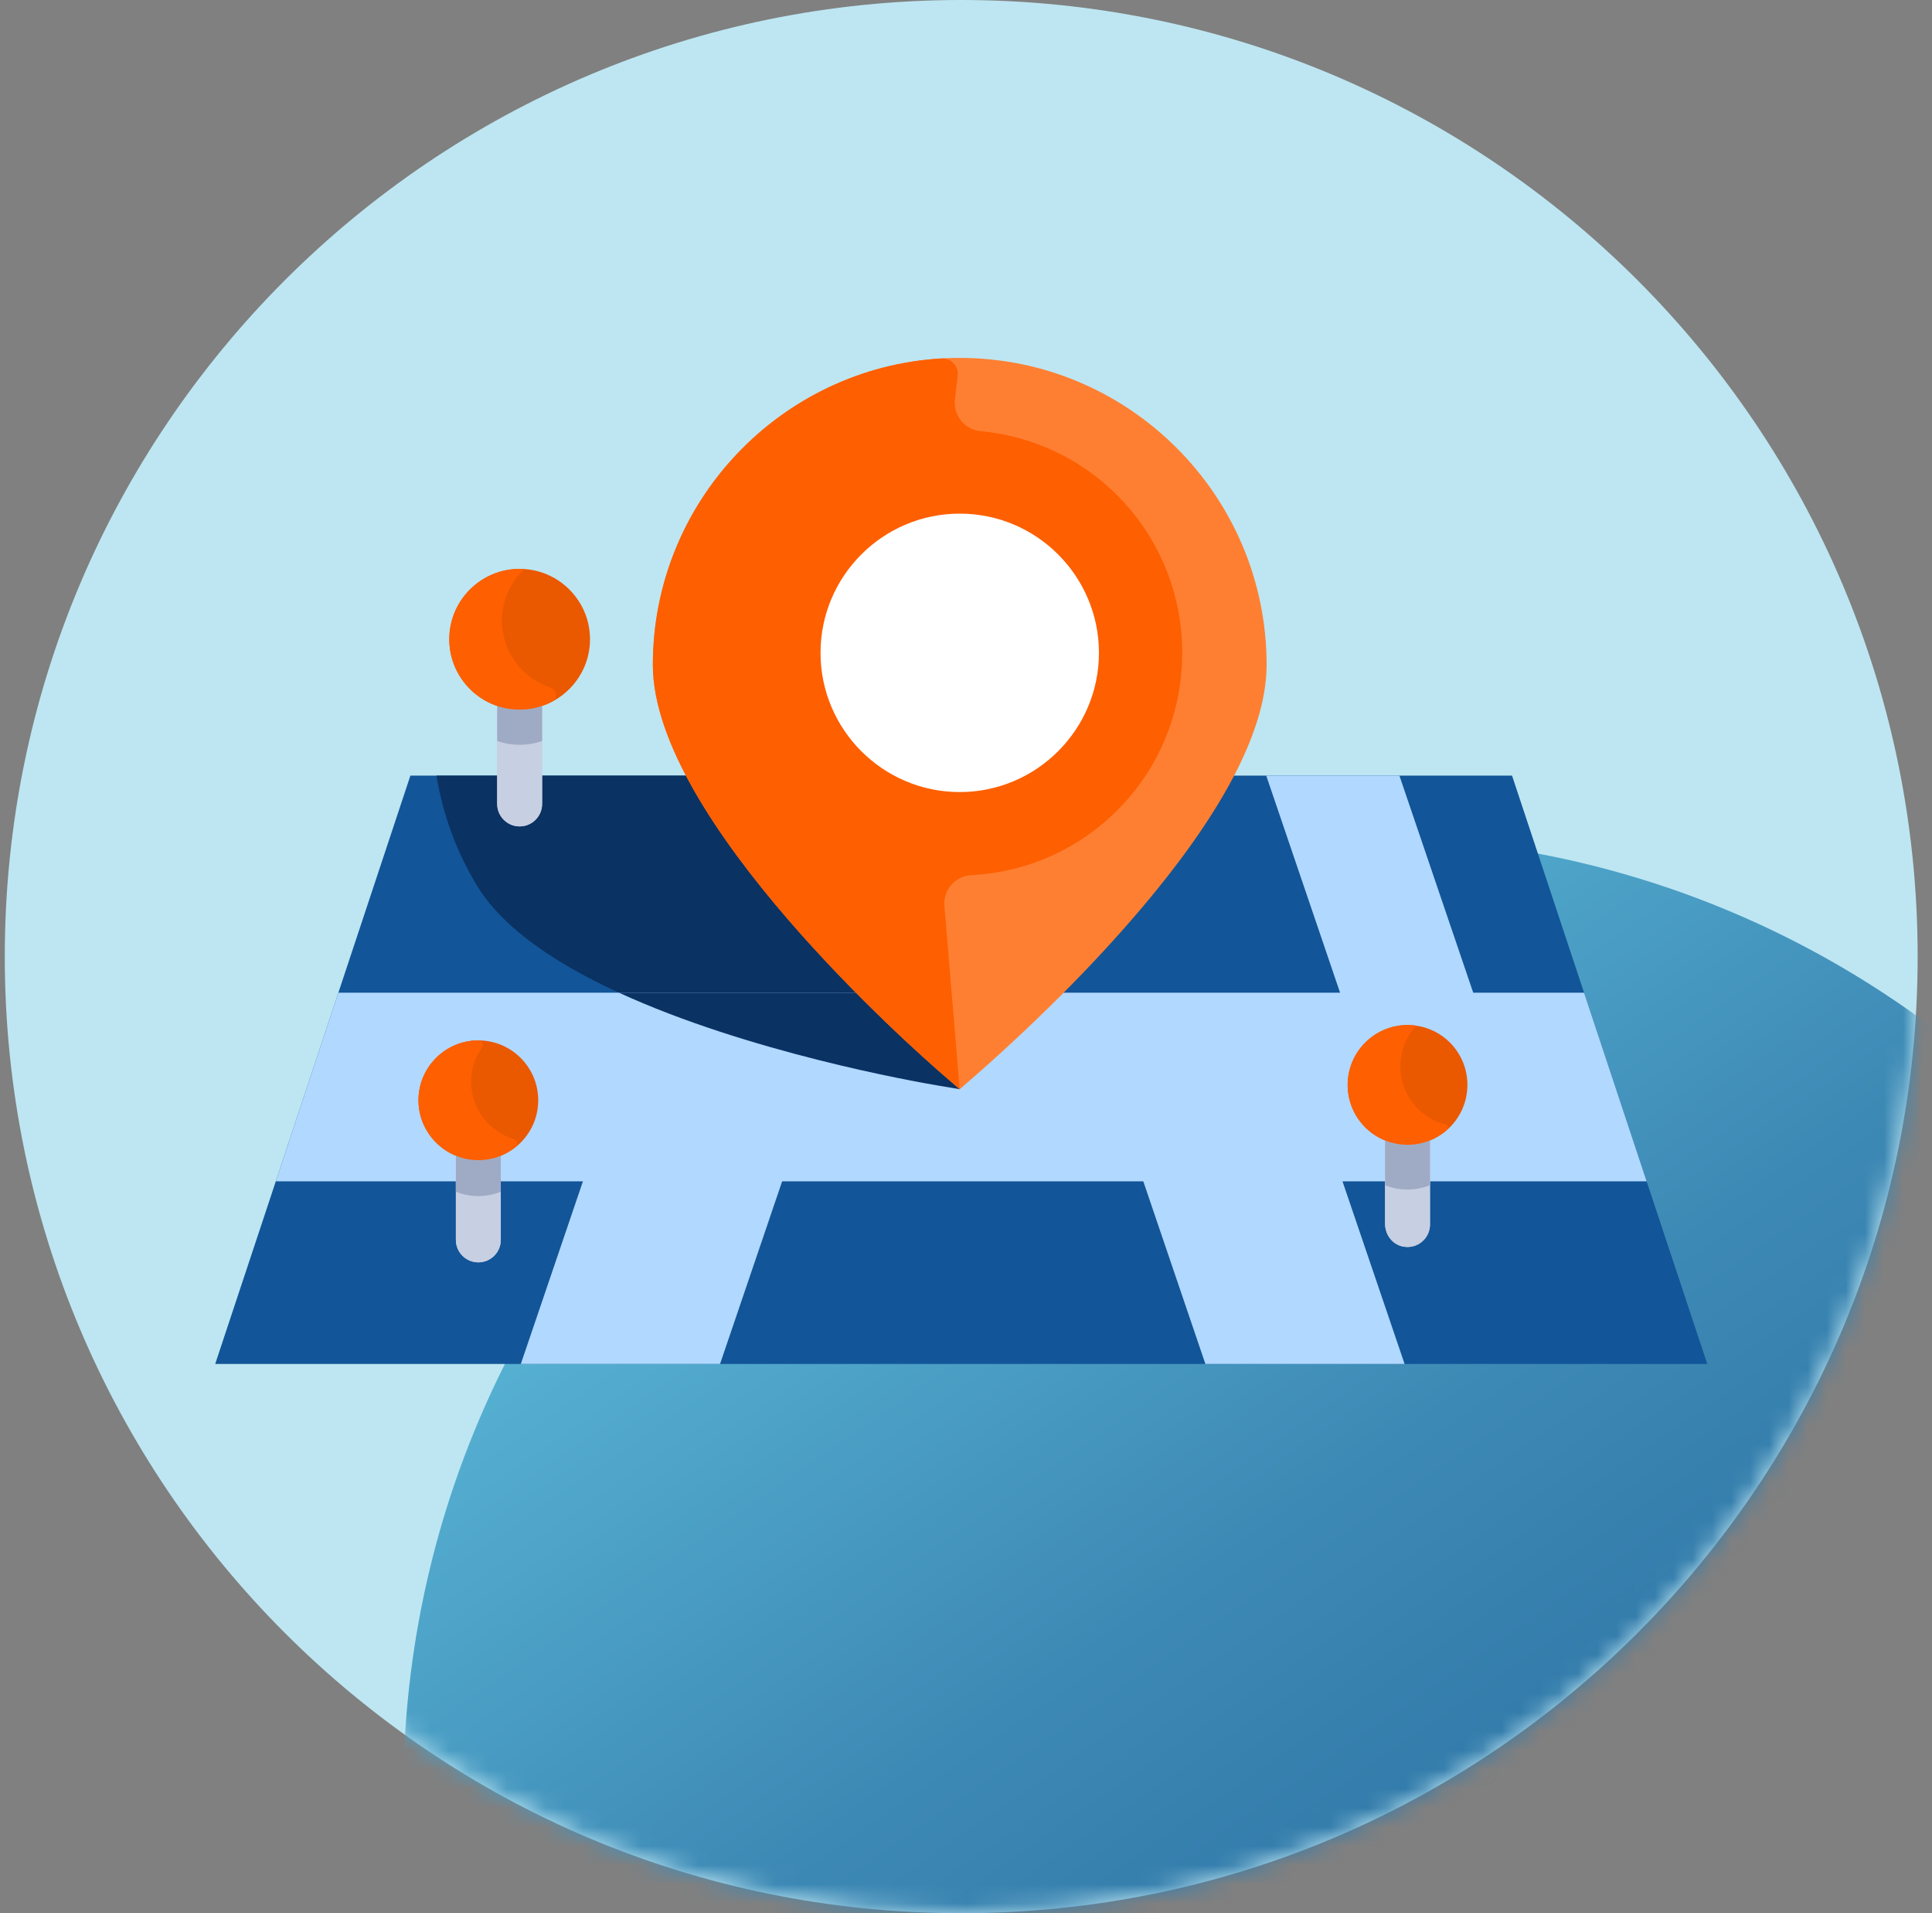 <svg width="101" height="100" viewBox="0 0 101 100" fill="none" xmlns="http://www.w3.org/2000/svg">
<rect x="0" y="0" width="101" height="100" fill="#808080" stroke="none"/>
<path d="M50.25 100C77.864 100 100.25 77.614 100.25 50C100.25 22.386 77.864 0 50.25 0C22.636 0 0.25 22.386 0.25 50C0.25 77.614 22.636 100 50.25 100Z" fill="#BDE6F2"/>
<mask id="mask0_41230_243279" style="mask-type:alpha" maskUnits="userSpaceOnUse" x="0" y="0" width="101" height="100">
<path d="M50.25 100C77.864 100 100.25 77.614 100.25 50C100.25 22.386 77.864 0 50.25 0C22.636 0 0.25 22.386 0.25 50C0.25 77.614 22.636 100 50.25 100Z" fill="#C1C7CD"/>
</mask>
<g mask="url(#mask0_41230_243279)">
<path d="M71.082 143.75C98.696 143.75 121.082 121.364 121.082 93.75C121.082 66.136 98.696 43.75 71.082 43.75C43.468 43.75 21.082 66.136 21.082 93.75C21.082 121.364 43.468 143.75 71.082 143.75Z" fill="url(#paint0_linear_41230_243279)"/>
</g>
<g clip-path="url(#clip0_41230_243279)">
<path d="M79.045 40.54H64.325H36.019H21.455L11.25 71.293H89.25L79.045 40.54Z" fill="#125598"/>
<path d="M50.172 56.932L50.501 55.895C51.09 54.038 52.197 50.294 53.003 46.072C53.384 44.08 53.652 42.235 53.809 40.54H36.019H22.82C23.14 42.525 23.838 44.481 24.945 46.303C29.144 53.215 47.069 56.41 49.1 56.752L50.172 56.932Z" fill="#0A3263"/>
<path d="M86.082 61.746L82.81 51.886H77.016L73.157 40.54H66.195L70.055 51.886H55.395H44.948H17.69L14.418 61.746H30.474L27.227 71.293H37.642L40.889 61.746H59.768L63.015 71.293H73.429L70.182 61.746H86.082Z" fill="#B1D8FF"/>
<path d="M49.1 56.751L50.172 56.932L50.501 55.895C50.794 54.97 51.217 53.575 51.667 51.886H44.949H32.357C39.105 54.987 47.728 56.52 49.1 56.751Z" fill="#0A3263"/>
<path d="M49.349 56.221C47.792 54.875 34.131 42.836 34.131 34.749C34.131 25.904 41.327 18.707 50.173 18.707C59.018 18.707 66.215 25.904 66.215 34.749C66.215 38.421 63.529 43.256 58.231 49.121C55.35 52.31 52.459 54.935 50.992 56.217L50.173 56.932L49.349 56.221Z" fill="#FF7F32"/>
<path d="M58.864 26.376C56.811 24.078 54.075 22.799 51.261 22.537C50.427 22.46 49.824 21.709 49.92 20.877L50.064 19.635C50.121 19.135 49.713 18.706 49.211 18.736C40.81 19.234 34.129 26.226 34.129 34.749C34.129 42.836 47.79 54.875 49.348 56.221L50.17 56.932L49.371 47.361C49.301 46.521 49.932 45.786 50.775 45.743C53.793 45.589 56.763 44.27 58.942 41.782C62.791 37.388 62.756 30.733 58.864 26.376Z" fill="#FE5F00"/>
<path d="M50.172 41.4C46.159 41.4 42.895 38.136 42.895 34.123C42.895 30.11 46.159 26.846 50.172 26.846C54.185 26.846 57.45 30.11 57.45 34.123C57.45 38.136 54.185 41.4 50.172 41.4Z" fill="white"/>
<path d="M27.166 43.195C26.518 43.195 25.992 42.669 25.992 42.021V37.013C25.992 36.364 26.518 35.839 27.166 35.839C27.814 35.839 28.34 36.364 28.34 37.013V42.021C28.34 42.669 27.814 43.195 27.166 43.195Z" fill="#C7CFE2"/>
<path d="M25.006 65.982C24.358 65.982 23.832 65.456 23.832 64.808V60.562C23.832 59.914 24.358 59.388 25.006 59.388C25.654 59.388 26.18 59.914 26.18 60.562V64.808C26.18 65.457 25.654 65.982 25.006 65.982Z" fill="#C7CFE2"/>
<path d="M73.326 65.152C72.78 65.037 72.408 64.525 72.408 63.966V59.798C72.408 59.24 72.78 58.727 73.326 58.612C74.086 58.452 74.756 59.027 74.756 59.759V64.005C74.756 64.737 74.087 65.312 73.326 65.152Z" fill="#C7CFE2"/>
<path d="M27.166 43.195C26.518 43.195 25.992 42.669 25.992 42.021V37.013C25.992 36.364 26.518 35.839 27.166 35.839C27.814 35.839 28.34 36.364 28.34 37.013V42.021C28.34 42.669 27.814 43.195 27.166 43.195Z" fill="#C7CFE2"/>
<path d="M25.006 65.982C24.358 65.982 23.832 65.456 23.832 64.808V60.562C23.832 59.914 24.358 59.388 25.006 59.388C25.654 59.388 26.18 59.914 26.18 60.562V64.808C26.18 65.457 25.654 65.982 25.006 65.982Z" fill="#C7CFE2"/>
<path d="M73.326 65.152C72.78 65.037 72.408 64.525 72.408 63.966V59.798C72.408 59.24 72.78 58.727 73.326 58.612C74.086 58.452 74.756 59.027 74.756 59.759V64.005C74.756 64.737 74.087 65.312 73.326 65.152Z" fill="#C7CFE2"/>
<path d="M27.166 37.091C25.138 37.091 23.488 35.441 23.488 33.413C23.488 31.385 25.138 29.735 27.166 29.735C29.194 29.735 30.844 31.385 30.844 33.413C30.844 35.441 29.194 37.091 27.166 37.091Z" fill="#EA5800"/>
<path d="M27.166 35.839C26.518 35.839 25.992 36.365 25.992 37.013V38.734C26.361 38.859 26.756 38.928 27.166 38.928C27.576 38.928 27.971 38.859 28.34 38.734V37.013C28.34 36.364 27.814 35.839 27.166 35.839Z" fill="#9FABC4"/>
<path d="M25.007 60.64C23.281 60.64 21.877 59.236 21.877 57.51C21.877 55.784 23.281 54.38 25.007 54.38C26.733 54.38 28.137 55.784 28.137 57.51C28.137 59.236 26.733 60.64 25.007 60.64Z" fill="#EA5800"/>
<path d="M25.006 59.388C24.358 59.388 23.832 59.914 23.832 60.562V62.288C24.195 62.435 24.59 62.518 25.006 62.518C25.421 62.518 25.817 62.435 26.18 62.288V60.562C26.18 59.914 25.654 59.388 25.006 59.388Z" fill="#9FABC4"/>
<path d="M73.583 59.837C73.449 59.837 73.313 59.829 73.18 59.812C71.769 59.632 70.658 58.522 70.478 57.111C70.364 56.215 70.639 55.315 71.234 54.64C71.828 53.964 72.684 53.577 73.583 53.577C73.716 53.577 73.852 53.586 73.985 53.603C75.396 53.782 76.507 54.893 76.687 56.303C76.801 57.199 76.526 58.1 75.932 58.775C75.337 59.45 74.481 59.837 73.583 59.837Z" fill="#EA5800"/>
<path d="M74.756 59.759C74.756 59.027 74.086 58.452 73.326 58.612C72.78 58.727 72.408 59.239 72.408 59.798V61.95C72.651 62.048 72.91 62.117 73.179 62.151C73.313 62.168 73.448 62.176 73.582 62.176H73.582C73.989 62.176 74.386 62.096 74.756 61.947V59.759H74.756Z" fill="#9FABC4"/>
<path d="M26.244 32.443C26.244 31.378 26.7 30.418 27.425 29.746C27.34 29.74 27.253 29.735 27.166 29.735C25 29.735 23.265 31.618 23.512 33.833C23.699 35.511 25.044 36.867 26.721 37.065C27.491 37.156 28.221 37.007 28.847 36.683C29.166 36.519 29.128 36.051 28.787 35.94C27.313 35.461 26.244 34.075 26.244 32.443Z" fill="#FE5F00"/>
<path d="M24.633 56.539C24.633 55.876 24.842 55.261 25.197 54.754C25.305 54.599 25.201 54.38 25.012 54.38C25.01 54.38 25.009 54.38 25.007 54.38C23.225 54.38 21.786 55.877 21.881 57.679C21.967 59.29 23.308 60.595 24.92 60.639C25.695 60.66 26.407 60.397 26.964 59.948C27.112 59.828 27.059 59.592 26.876 59.538C25.581 59.154 24.633 57.957 24.633 56.539Z" fill="#FE5F00"/>
<path d="M73.235 56.14C73.12 55.245 73.395 54.344 73.99 53.669C74.007 53.65 74.025 53.631 74.043 53.612C74.024 53.609 74.005 53.605 73.986 53.602C73.852 53.586 73.716 53.577 73.583 53.577C72.685 53.577 71.829 53.964 71.234 54.64C70.639 55.314 70.364 56.215 70.478 57.111C70.658 58.522 71.769 59.632 73.18 59.811C73.314 59.828 73.449 59.837 73.583 59.837H73.583C74.347 59.837 75.081 59.556 75.649 59.055C75.749 58.967 75.704 58.804 75.575 58.771C74.339 58.464 73.398 57.428 73.235 56.14Z" fill="#FE5F00"/>
</g>
<defs>
<linearGradient id="paint0_linear_41230_243279" x1="33.582" y1="52.083" x2="93.999" y2="139.583" gradientUnits="userSpaceOnUse">
<stop stop-color="#FFD5DF"/>
<stop offset="0" stop-color="#5FBFDD"/>
<stop offset="0.391" stop-color="#3D89B5"/>
<stop offset="1" stop-color="#14528B"/>
</linearGradient>
<clipPath id="clip0_41230_243279">
<rect width="78" height="78" fill="white" transform="translate(11.25 6)"/>
</clipPath>
</defs>
</svg>

